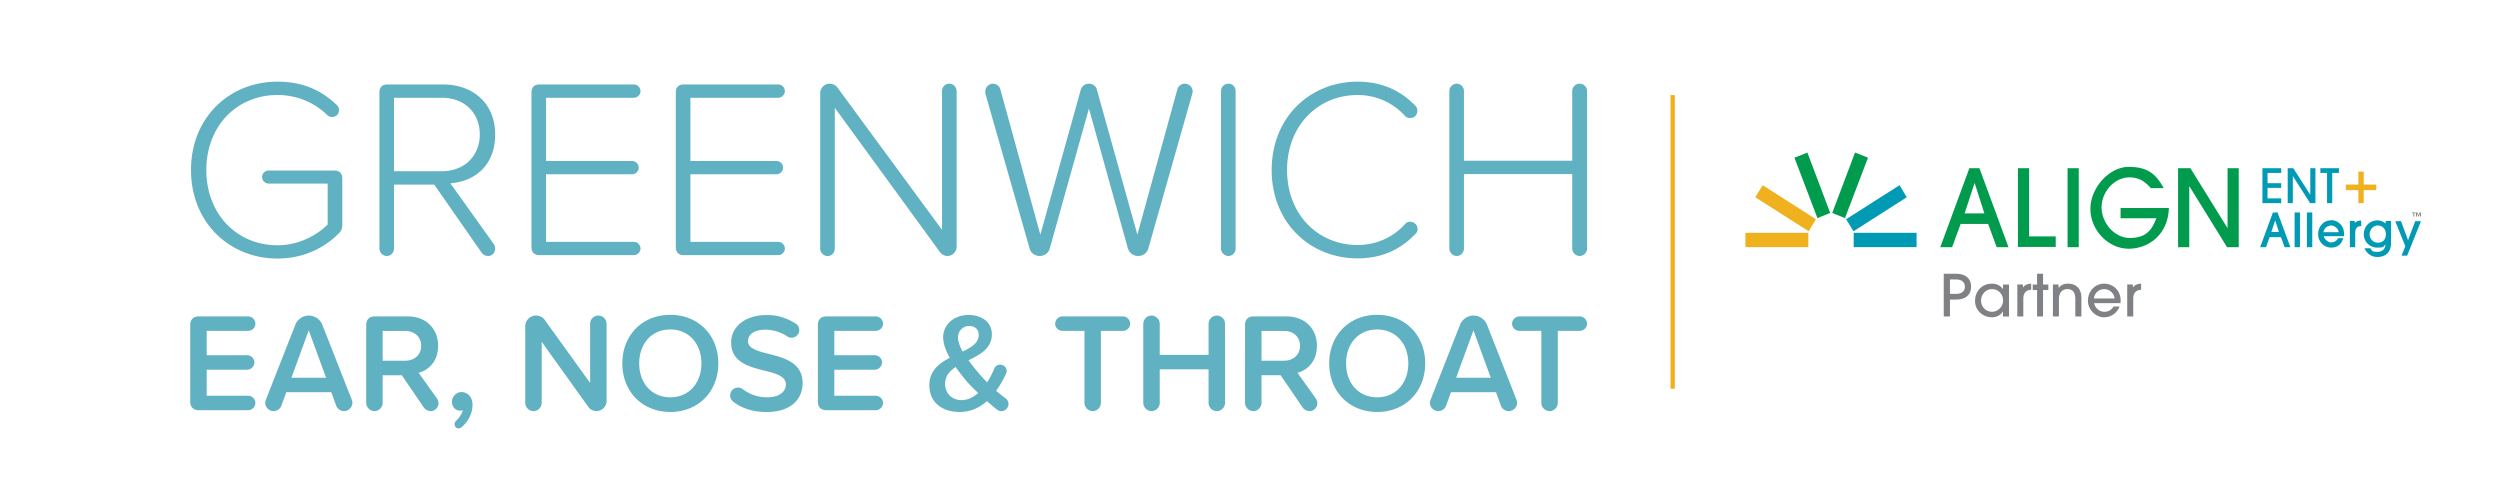 <svg xmlns="http://www.w3.org/2000/svg" id="Greenwich_ENT" data-name="Greenwich ENT" viewBox="0 0 578.64 111.99"><defs><style>.cls-1{fill:#009ab5}.cls-2{fill:#808184}.cls-3{fill:#efb11e}.cls-4{fill:#009b4c}.cls-6{fill:#60b1c2}</style></defs><path d="M79.23 41.29V51.9c0 .95-.24 1.66-.95 2.25-3.44 3.44-8.35 5.69-14.04 5.69-11.08 0-20.03-8.29-20.03-20.5S53.16 18.9 64.24 18.9c5.75 0 10.19 1.96 13.8 5.51.3.24.41.65.41 1.07 0 .95-.65 1.6-1.6 1.6-.41 0-.83-.18-1.07-.41-2.9-2.9-7.05-4.68-11.55-4.68-9.3 0-16.47 7.05-16.47 17.36s7.17 17.42 16.47 17.42c5.27 0 9.42-2.61 11.61-4.8v-9.48H62.21c-.83 0-1.54-.65-1.54-1.54 0-.83.71-1.48 1.54-1.48h15.17c1.18 0 1.84.65 1.84 1.84ZM114.3 56.52c.18.24.3.59.3 1.07 0 .83-.65 1.66-1.6 1.66-.59 0-1.13-.24-1.48-.71L100.5 42.72h-9.3v14.81c0 .89-.71 1.72-1.66 1.72s-1.72-.83-1.72-1.72V21.39c0-1.18.65-1.84 1.84-1.84h12.92c6.81 0 12.03 4.32 12.03 11.55s-4.74 10.9-10.37 11.32l10.07 14.1ZM91.2 39.63h11.08c5.21 0 8.77-3.55 8.77-8.53s-3.55-8.47-8.77-8.47H91.2v17ZM123.01 57.23V21.39c0-1.18.65-1.84 1.84-1.84h21.86c.83 0 1.54.71 1.54 1.54s-.71 1.54-1.54 1.54h-20.32v14.63h19.91c.83 0 1.54.71 1.54 1.54s-.71 1.54-1.54 1.54h-19.91v15.64h20.32c.83 0 1.54.71 1.54 1.54s-.71 1.54-1.54 1.54h-21.86c-1.18 0-1.84-.71-1.84-1.84ZM156.42 57.23V21.39c0-1.18.65-1.84 1.84-1.84h21.86c.83 0 1.54.71 1.54 1.54s-.71 1.54-1.54 1.54H159.8v14.63h19.91c.83 0 1.54.71 1.54 1.54s-.71 1.54-1.54 1.54H159.8v15.64h20.32c.83 0 1.54.71 1.54 1.54s-.71 1.54-1.54 1.54h-21.86c-1.18 0-1.84-.71-1.84-1.84ZM217.57 58.36l-24.35-33.41v32.59c0 .89-.71 1.72-1.66 1.72s-1.72-.83-1.72-1.72V21.62c0-1.24.95-2.25 2.19-2.25.71 0 1.42.36 1.84.95l24.17 32.88V21.09c0-.95.71-1.72 1.66-1.72s1.72.77 1.72 1.72v36.02c0 1.13-.95 2.13-2.07 2.13-.77 0-1.42-.36-1.78-.89ZM261.05 57.47l-9.01-32.35-9.06 32.35c-.24 1.07-1.24 1.78-2.31 1.78-1.13 0-2.13-.71-2.37-1.78L228.11 21.8c-.06-.3-.06-.47-.06-.65 0-.95.83-1.78 1.78-1.78.83 0 1.54.59 1.72 1.36l9.24 33.59 9.36-33.53c.24-.83.95-1.42 1.9-1.42.89 0 1.66.59 1.84 1.42l9.36 33.53 9.24-33.59c.18-.77.89-1.36 1.72-1.36 1.07 0 1.84.83 1.84 1.84 0 .12-.06.3-.12.59L265.8 57.47c-.3 1.07-1.24 1.78-2.37 1.78s-2.07-.71-2.37-1.78ZM282.61 57.53V21.09c0-.95.77-1.72 1.72-1.72s1.66.77 1.66 1.72v36.44c0 .89-.71 1.72-1.66 1.72s-1.72-.83-1.72-1.72ZM294.34 39.34c0-12.15 8.83-20.44 19.91-20.44 5.57 0 10.01 2.07 13.39 5.63.3.3.41.71.41 1.13 0 .95-.71 1.66-1.66 1.66-.47 0-.95-.18-1.24-.53-2.67-2.96-6.58-4.8-10.9-4.8-9.18 0-16.35 7.05-16.35 17.36s7.17 17.36 16.35 17.36c4.32 0 8.29-1.84 10.96-4.86.3-.36.71-.53 1.18-.53.95 0 1.72.77 1.72 1.66 0 .47-.18.89-.47 1.13-3.5 3.67-7.82 5.69-13.39 5.69-11.08 0-19.91-8.29-19.91-20.44ZM363.9 57.53V40.29h-25.06v17.24c0 .89-.71 1.72-1.66 1.72s-1.72-.83-1.72-1.72V21.09c0-.95.77-1.72 1.72-1.72s1.66.77 1.66 1.72V37.2h25.06V21.09a1.72 1.72 0 1 1 3.44 0v36.44c0 .89-.77 1.72-1.72 1.72s-1.72-.83-1.72-1.72ZM44.03 92.94V75.25c0-1.3.72-2.02 2.02-2.02h11.37c.91 0 1.69.75 1.69 1.69s-.78 1.66-1.69 1.66h-9.58v5.64h9.35c.91 0 1.69.75 1.69 1.66s-.78 1.69-1.69 1.69h-9.35v6.03h9.58c.91 0 1.69.75 1.69 1.66s-.78 1.69-1.69 1.69H46.05c-1.3 0-2.02-.72-2.02-2.02ZM81.56 93.2c0 1.08-.88 1.95-1.95 1.95-.81 0-1.53-.52-1.79-1.24l-1.14-3.13H66.26l-1.14 3.13c-.26.72-.98 1.24-1.79 1.24-1.07 0-1.95-.88-1.95-1.95 0-.23.1-.49.16-.68l6.81-17.33c.49-1.24 1.69-2.15 3.13-2.15s2.64.91 3.13 2.15l6.81 17.33c.07.2.16.46.16.68Zm-6.09-5.77-4.01-10.98-4.01 10.98h8.01ZM101.5 93.42c0 .75-.72 1.73-1.79 1.73-.62 0-1.24-.33-1.6-.81L93 86.85h-4.43v6.38c0 1.04-.85 1.92-1.89 1.92s-1.92-.88-1.92-1.92V75.25c0-1.3.72-2.02 2.02-2.02h7.52c4.3 0 7.1 2.8 7.1 6.81 0 3.55-2.12 5.6-4.5 6.25l4.23 5.93c.2.29.36.59.36 1.21Zm-12.93-9.93h5.21c2.15 0 3.71-1.37 3.71-3.45s-1.56-3.45-3.71-3.45h-5.21v6.91ZM106.16 99.16c-.52 0-.94-.42-.94-.98 0-.29.1-.52.29-.72.78-.75 1.43-1.69 1.6-2.51-.1.03-.36.1-.55.1-1.11 0-1.95-.85-1.95-2.05s1.01-2.25 2.22-2.25c1.34 0 2.54 1.08 2.54 2.96 0 1.99-.98 3.81-2.54 5.18-.16.16-.39.26-.65.26ZM136.16 94.17l-10.78-15.05v14.11c0 1.04-.85 1.92-1.89 1.92s-1.92-.88-1.92-1.92V75.54c0-1.37 1.11-2.51 2.51-2.51.81 0 1.56.39 2.02 1.04l10.49 14.56V74.95c0-1.04.85-1.92 1.89-1.92s1.92.88 1.92 1.92V92.8c0 1.27-1.04 2.34-2.35 2.34-.78 0-1.47-.36-1.89-.98ZM155.15 72.87c6.51 0 11.11 4.76 11.11 11.24s-4.59 11.24-11.11 11.24-11.11-4.76-11.11-11.24 4.59-11.24 11.11-11.24Zm0 3.39c-4.4 0-7.2 3.36-7.2 7.85s2.8 7.85 7.2 7.85 7.2-3.39 7.2-7.85-2.83-7.85-7.2-7.85ZM169 91.53c0-1.01.81-1.82 1.79-1.82.42 0 .81.13 1.11.36 1.5 1.11 3.36 1.89 5.64 1.89 3.13 0 4.36-1.53 4.36-2.96 0-1.95-2.31-2.54-4.95-3.22-3.55-.88-7.72-1.92-7.72-6.51 0-3.58 3.16-6.35 8.24-6.35 2.54 0 4.59.65 6.71 1.99.49.29.81.85.81 1.47 0 .98-.81 1.79-1.79 1.79-.39 0-.75-.13-1.01-.33a9.245 9.245 0 0 0-5.05-1.53c-2.57 0-4.01 1.07-4.01 2.7s2.22 2.25 4.79 2.9c3.58.91 7.85 2.02 7.85 6.74 0 3.62-2.54 6.71-8.4 6.71-3.22 0-5.73-.91-7.65-2.38-.42-.33-.72-.85-.72-1.43ZM189.3 92.94V75.25c0-1.3.72-2.02 2.02-2.02h11.37c.91 0 1.69.75 1.69 1.69s-.78 1.66-1.69 1.66h-9.58v5.64h9.35c.91 0 1.69.75 1.69 1.66s-.78 1.69-1.69 1.69h-9.35v6.03h9.58c.91 0 1.69.75 1.69 1.66s-.78 1.69-1.69 1.69h-11.37c-1.3 0-2.02-.72-2.02-2.02ZM233.41 93.52a1.637 1.637 0 0 1-2.57 1.34c-.68-.52-1.53-1.24-2.41-2.02-1.66 1.5-3.75 2.51-6.32 2.51-3.88 0-7-2.05-7-6.19 0-3.36 2.25-5.05 4.72-6.35-.91-1.63-1.53-3.26-1.53-4.76 0-2.93 2.51-5.15 5.9-5.15 2.96 0 5.37 1.63 5.37 4.46 0 3.29-2.7 4.69-5.41 6.03.72 1.01 1.5 1.95 2.12 2.67.68.85 1.43 1.66 2.22 2.44.65-1.04 1.21-2.18 1.63-3.19.23-.55.75-.91 1.37-.91.81 0 1.5.65 1.5 1.47 0 .23-.06.46-.16.65-.62 1.34-1.37 2.67-2.28 3.94.72.62 1.47 1.2 2.22 1.76.49.36.65.88.65 1.3Zm-7.01-2.57c-1.21-1.14-2.28-2.22-2.8-2.87-.78-.94-1.63-2.02-2.41-3.13-1.4.94-2.44 2.08-2.44 3.91 0 2.38 1.79 3.75 3.78 3.75 1.47 0 2.77-.65 3.88-1.66Zm-3.58-9.58c2.05-.98 3.71-2.02 3.71-3.84 0-1.34-.94-2.08-2.18-2.08-1.47 0-2.61 1.11-2.61 2.67 0 .98.46 2.12 1.07 3.26ZM251 93.23V76.58h-5.08c-.91 0-1.69-.75-1.69-1.66s.78-1.69 1.69-1.69h13.97c.91 0 1.69.75 1.69 1.69s-.78 1.66-1.69 1.66h-5.08v16.65c0 1.04-.85 1.92-1.89 1.92s-1.92-.88-1.92-1.92ZM279.73 93.23v-7.75h-11.3v7.75c0 1.04-.85 1.92-1.89 1.92s-1.92-.88-1.92-1.92V74.96c0-1.04.85-1.92 1.89-1.92s1.92.88 1.92 1.92v7.17h11.3v-7.17c0-1.04.85-1.92 1.92-1.92s1.89.88 1.89 1.92v18.27c0 1.04-.85 1.92-1.92 1.92s-1.89-.88-1.89-1.92ZM304.91 93.42c0 .75-.72 1.73-1.79 1.73-.62 0-1.24-.33-1.6-.81l-5.11-7.49h-4.43v6.38c0 1.04-.85 1.92-1.89 1.92s-1.92-.88-1.92-1.92V75.25c0-1.3.72-2.02 2.02-2.02h7.52c4.3 0 7.1 2.8 7.1 6.81 0 3.55-2.12 5.6-4.5 6.25l4.23 5.93c.2.29.36.59.36 1.21Zm-12.93-9.93h5.21c2.15 0 3.71-1.37 3.71-3.45s-1.56-3.45-3.71-3.45h-5.21v6.91ZM318.76 72.87c6.51 0 11.11 4.76 11.11 11.24s-4.59 11.24-11.11 11.24-11.11-4.76-11.11-11.24 4.59-11.24 11.11-11.24Zm0 3.39c-4.4 0-7.2 3.36-7.2 7.85s2.8 7.85 7.2 7.85 7.2-3.39 7.2-7.85-2.83-7.85-7.2-7.85ZM351.14 93.2c0 1.08-.88 1.95-1.95 1.95-.81 0-1.53-.52-1.79-1.24l-1.14-3.13h-10.42l-1.14 3.13c-.26.72-.98 1.24-1.79 1.24-1.08 0-1.95-.88-1.95-1.95 0-.23.1-.49.16-.68l6.81-17.33c.49-1.24 1.69-2.15 3.13-2.15s2.64.91 3.13 2.15L351 92.52c.07.2.16.46.16.68Zm-6.09-5.77-4.01-10.98-4.01 10.98h8.01ZM356.75 93.23V76.58h-5.08c-.91 0-1.69-.75-1.69-1.66s.78-1.69 1.69-1.69h13.97c.91 0 1.69.75 1.69 1.69s-.78 1.66-1.69 1.66h-5.08v16.65c0 1.04-.85 1.92-1.89 1.92s-1.92-.88-1.92-1.92Z" class="cls-6"></path><path d="M387.15 22.01v67.97" style="fill:none;stroke:#efb11e;stroke-miterlimit:10"></path><path d="M527.17 49.18h-1.09l-2.95 8.03h1.35l.83-2.33h2.64l.83 2.33h1.35l-2.95-7.97v-.05Zm-1.45 4.51.88-2.69.88 2.69h-1.76ZM531.1 49.18h1.24v8.03h-1.24zM533.95 49.18h1.24v8.03h-1.24zM539.49 50.99c-1.66 0-2.95 1.4-2.95 3.21s1.4 3.11 3 3.11 2.38-.83 2.8-2.07v-.1h-1.19c-.31.62-.88.98-1.55.98s-1.5-.57-1.76-1.45h4.71v-.62c0-1.76-1.35-3.11-3.05-3.11v.05Zm-1.71 2.75c.1-.93.98-1.55 1.76-1.55s1.66.67 1.76 1.55h-3.52ZM545.03 51.56v-.41h-1.14v6.06h1.24v-3.37c0-.98.47-1.5 1.29-1.5h.1v-1.29h-.1c-.62 0-1.09.21-1.4.57v-.05ZM552.18 51.72c-.47-.41-1.19-.72-1.92-.72-1.76 0-3.16 1.4-3.16 3.21s1.45 3.11 3.11 3.11 1.45-.26 1.92-.78c-.05 1.14-.72 1.76-1.92 1.76s-1.19-.26-1.55-.83h-1.35v.1c.57 1.19 1.66 1.92 2.95 1.92 1.97 0 3.16-1.19 3.16-3.16v-5.18h-1.24v.57Zm-1.87 4.45c-1.04 0-1.86-.93-1.86-1.97s.88-2.02 1.86-2.02 1.92.67 1.92 2.02-.78 1.97-1.92 1.97ZM559.01 51.2l-1.65 4.4-1.61-4.35v-.05h-1.35l2.33 5.8-.88 2.17h1.3l3.16-7.87.05-.1h-1.35z" class="cls-1"></path><path d="m462.14 57.21-1.97-5.38h-6.37l-1.97 5.38h-2.74l6.73-18.28h2.33l6.73 18.28h-2.74Zm-5.13-14.81-2.28 6.99h4.56l-2.23-6.99h-.05ZM467.06 57.21V38.93h2.59v15.79h6.16v2.43h-8.75v.05ZM478.55 57.21V38.93h2.59v18.28h-2.59ZM490.82 50.58v-2.43H502c-.16 6.06-4.61 9.42-9.32 9.42s-8.85-4.3-8.85-9.22 4.4-9.73 8.85-9.73 6.32 1.66 8.13 4.92h-3c-1.5-1.76-3-2.49-4.97-2.49-3.47 0-6.42 3.37-6.42 6.94s2.95 7.09 6.52 7.09 5.07-1.61 6.16-4.56h-8.23l-.05.05ZM515.47 57.21l-8.75-14.14v14.14h-2.59V38.93h2.85l8.6 13.88V38.93h2.59v18.28h-2.69Z" class="cls-4"></path><path d="M403.99 53.89h14.55v3.31h-14.55z" class="cls-3"></path><path d="m439.67 42.86-12.38 7.88 1.71 2.79 12.32-7.87-1.65-2.8z" class="cls-1"></path><path d="m429.36 35.31-5.28 13.98 2.95 1.19 5.33-13.98-3-1.19zM418.33 35.31l5.28 13.98-2.95 1.19-5.33-13.98 3-1.19z" class="cls-4"></path><path d="m407.98 42.86 12.32 7.88-1.66 2.79-12.37-7.87 1.71-2.8z" class="cls-3"></path><path d="M429.05 53.89h14.55v3.31h-14.55zM523.65 47.01v-8.08H528v1.09h-3.16v2.38H528v1.09h-3.16v2.43H528v1.09h-4.35ZM534.68 47.01l-3.99-6.27v6.27h-1.19v-8.08h1.29l3.94 6.16v-6.16h1.19v8.08h-1.24ZM538.61 47.01v-6.99h-1.55v-1.09h4.3v1.09h-1.55v6.99h-1.19Z" class="cls-1"></path><path d="M545.86 47.01h1.24v-3h2.9v-1.29h-2.9v-3h-1.24v3h-2.9v1.29h2.9v3Z" class="cls-3"></path><path d="M559.12 49.18v.16h-.31v.78h-.21v-.78h-.31v-.16h.83Zm1.24 0v.93h-.21v-.78l-.31.78h-.1l-.31-.78v.78h-.21v-.93h.31l.26.62.26-.62h.31ZM449.89 73.25v-9.89h2.87c2.12 0 3.47 1.06 3.47 2.99s-1.32 2.99-3.46 2.99h-1.44v3.9h-1.44Zm2.87-5.23c1.27 0 2.03-.6 2.03-1.67s-.79-1.67-2.04-1.67h-1.42v3.34h1.43ZM463.6 73.25V72.1h-.03c-.52.88-1.46 1.34-2.51 1.34-2.17 0-3.93-1.63-3.93-3.77 0-2.37 1.7-4.02 3.88-4.02 1.08 0 1.99.4 2.57 1.24h.03v-1.04H465v7.41h-1.39Zm.03-3.69c0-1.44-1.04-2.65-2.58-2.65-1.39 0-2.53 1.19-2.53 2.65s1.14 2.61 2.53 2.61 2.58-1.2 2.58-2.61ZM466.92 73.25v-7.41h1.3v.67h.03c.33-.5.91-.82 1.88-.87v1.43c-1.2.04-1.82.77-1.82 2.02v4.16h-1.39ZM471.49 73.25v-6.13h-1v-1.27h1v-2.49h1.39v2.49h1.22v1.27h-1.22v6.13h-1.39ZM480.34 73.25v-4.04c0-1.56-.61-2.3-1.84-2.3s-1.95.9-1.95 2.29v4.05h-1.39v-7.41h1.3v.79h.03c.55-.71 1.31-.99 2.17-.99 1.78 0 3.09 1.12 3.09 3.17v4.44h-1.39ZM484.66 70.15c.32 1.23 1.3 2.02 2.43 2.02.87 0 1.68-.46 2.11-1.24h1.39c-.58 1.52-1.97 2.51-3.56 2.51-2.09 0-3.77-1.84-3.77-3.82 0-2.34 1.76-3.97 3.73-3.97 2.18 0 3.84 1.68 3.84 3.81 0 .23 0 .44-.04.7h-6.14Zm4.78-1.07c-.11-1.26-1.22-2.17-2.41-2.17s-2.27.9-2.38 2.17h4.79ZM492.36 73.25v-7.41h1.3v.67h.03c.33-.5.91-.82 1.88-.87v1.43c-1.2.04-1.82.77-1.82 2.02v4.16h-1.39Z" class="cls-2"></path></svg>